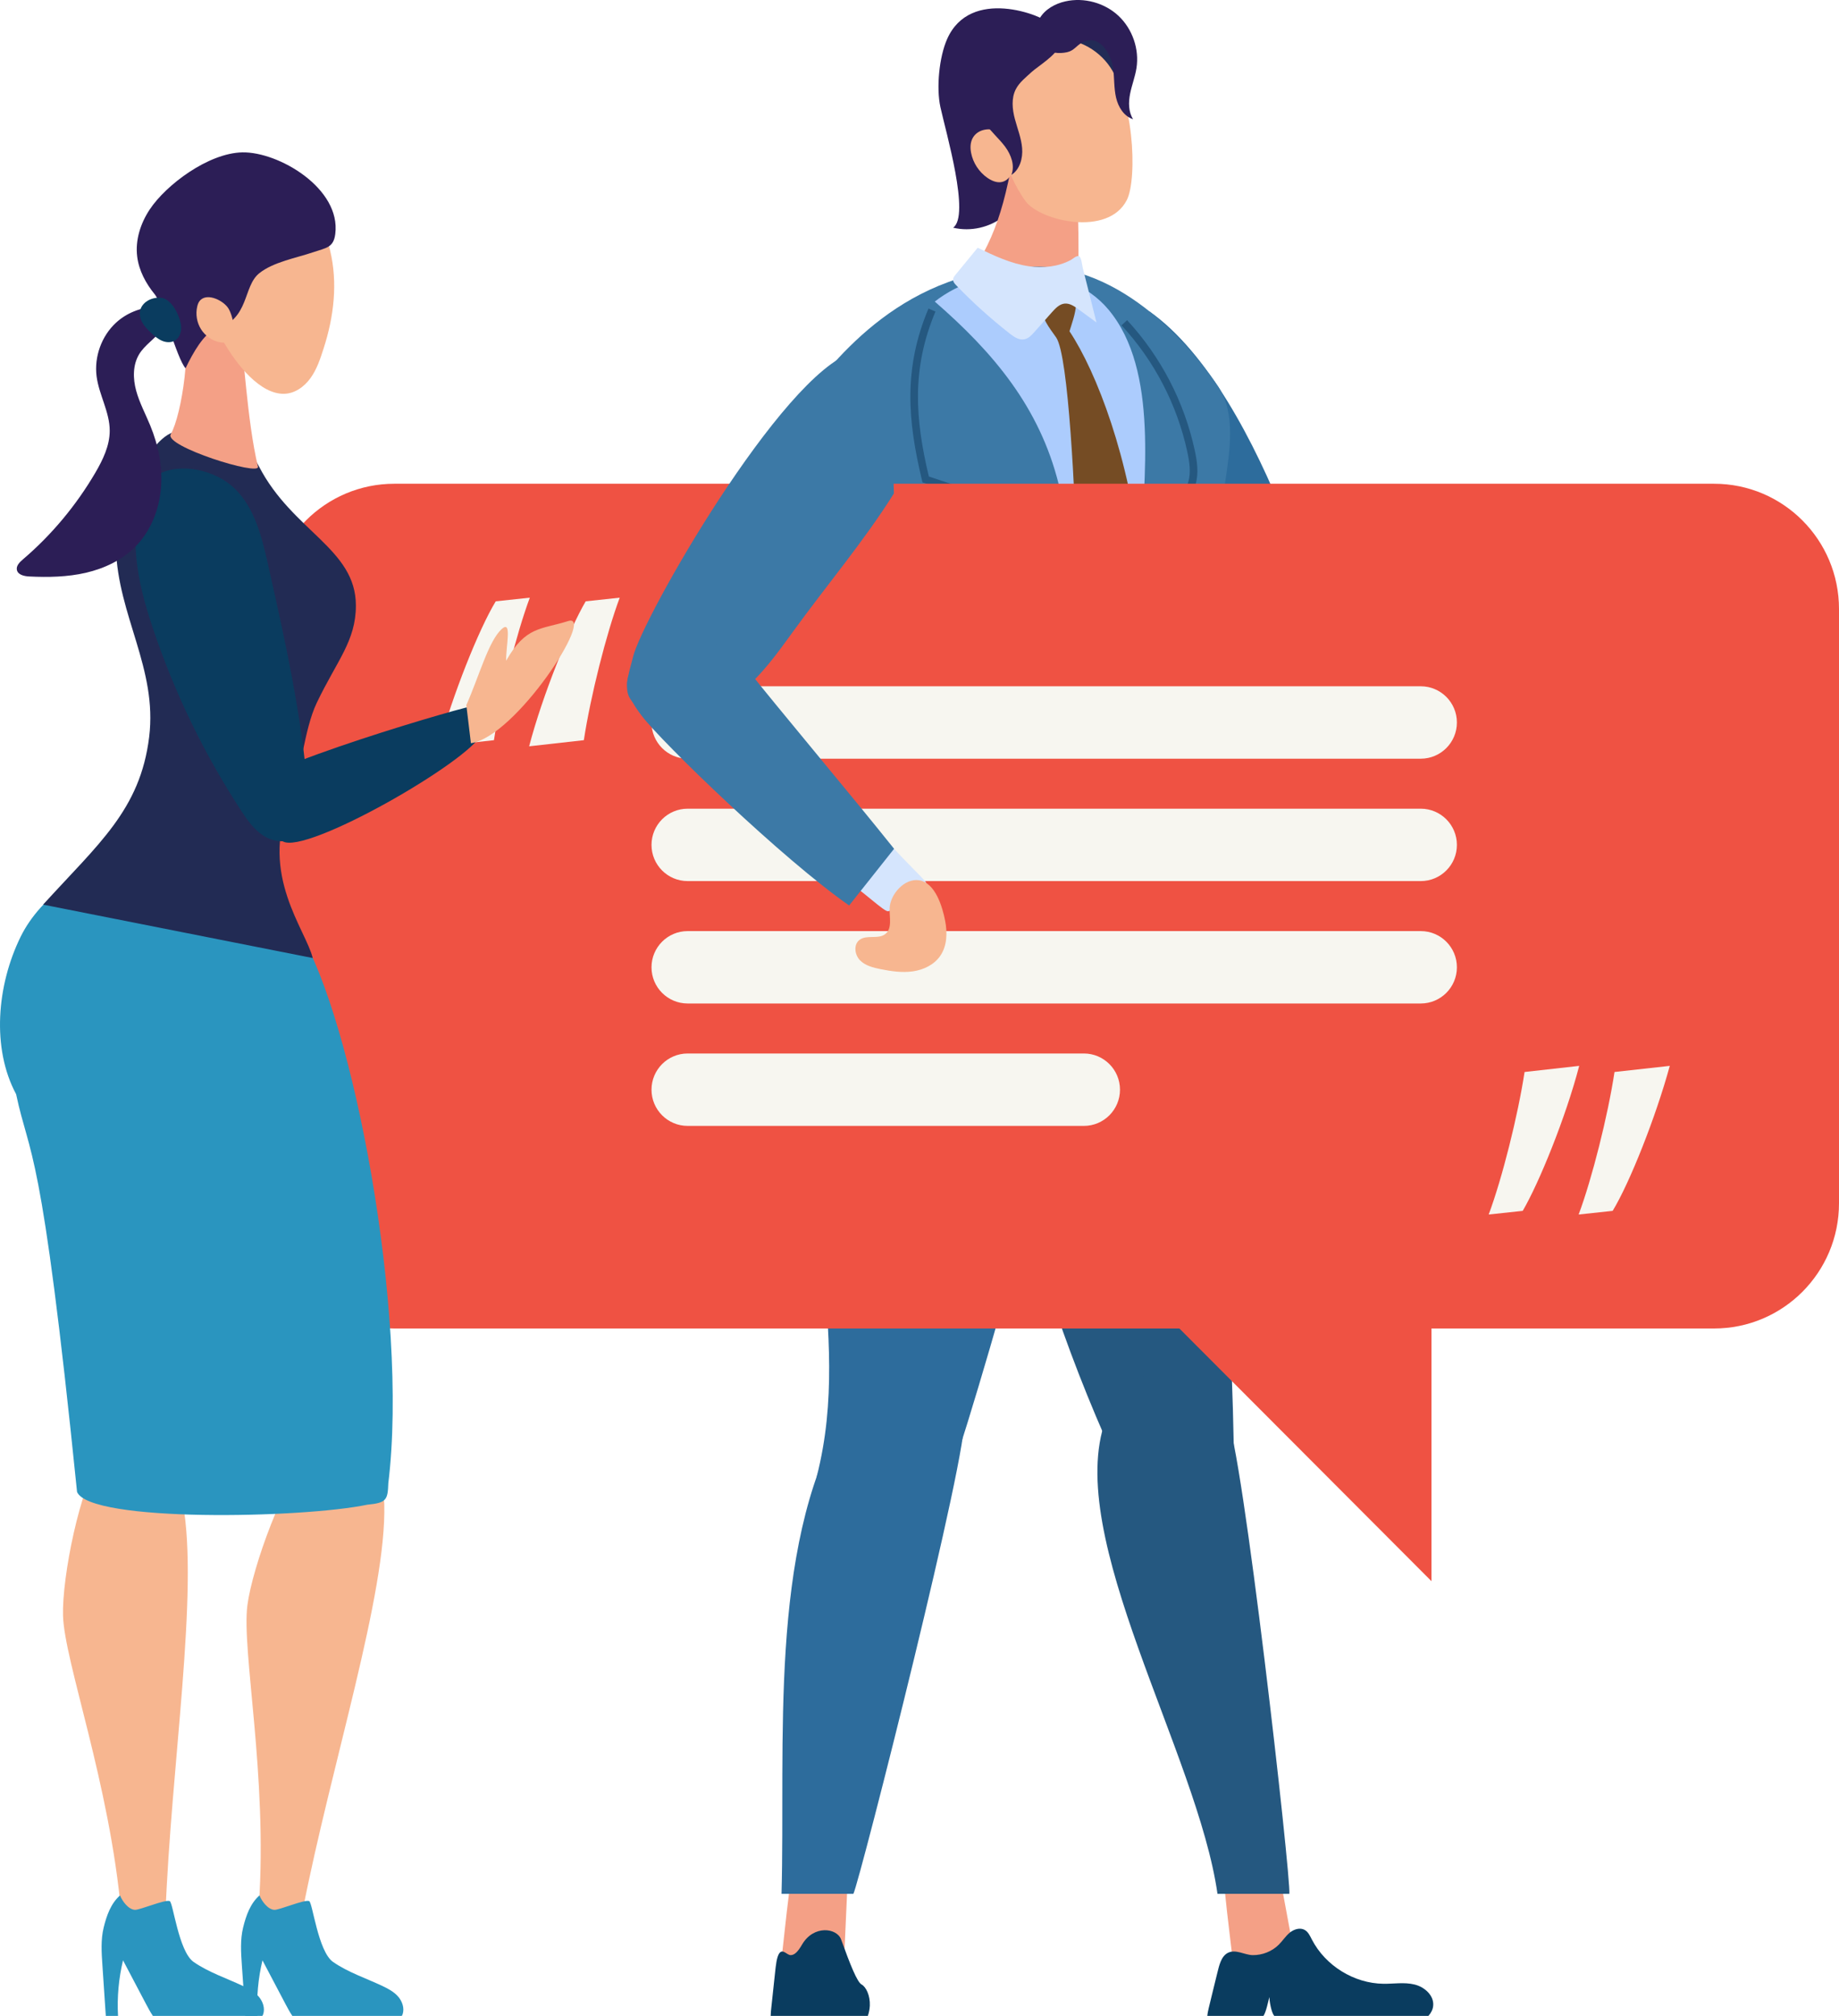 <?xml version="1.0" encoding="UTF-8"?> <svg xmlns="http://www.w3.org/2000/svg" xmlns:xlink="http://www.w3.org/1999/xlink" width="157px" height="172px" viewBox="0 0 157 172"><title>bulle</title><g id="Landing-Pages" stroke="none" stroke-width="1" fill="none" fill-rule="evenodd"><g id="Landing-page-Serenite" transform="translate(-291, -652)"><g id="bulle" transform="translate(369.5, 738) scale(-1, 1) translate(-369.5, -738) translate(291, 652)"><g id="Group"><path d="M61.052,126.17 C60.156,128.066 58.933,130.199 57.162,130.732 C55.934,131.102 52.482,128.768 51.786,127.833 C51.095,126.899 53.235,81.819 54.785,79.073 C56.862,75.393 73.243,80.478 72.679,86.861 C71.957,95.024 69.638,103.715 66.881,111.809 C65.221,116.666 63.276,121.471 61.052,126.17 Z" id="Path" fill="#255880" fill-rule="nonzero"></path><path d="M90.373,168.019 C88.608,168.283 86.737,168.135 84.955,167.586 C84.86,165.469 84.765,163.357 84.67,161.24 C84.66,160.97 84.649,160.69 84.771,160.463 C84.944,160.131 85.35,160.004 85.73,159.935 C87.169,159.677 89.388,159.597 89.625,161.43 C89.904,163.626 90.12,165.822 90.373,168.019 Z" id="Path" fill="#F4A086" fill-rule="nonzero"></path><path d="M51.665,168.019 C49.836,168.283 48.001,168.135 46.346,167.586 C46.736,165.469 47.126,163.357 47.522,161.24 C47.569,160.97 47.627,160.69 47.796,160.463 C48.049,160.131 48.481,160.004 48.876,159.935 C50.373,159.677 52.613,159.597 52.424,161.43 C52.207,163.626 51.918,165.822 51.665,168.019 Z" id="Path" fill="#F4A086" fill-rule="nonzero"></path><path d="M52.265,120.98 C54.606,117.237 60.24,114.665 62.612,121.165 C66.223,131.075 54.764,149.613 53.061,161.583 L46.926,161.583 C46.752,160.421 50.964,123.055 52.265,120.98 Z" id="Path" fill="#255880" fill-rule="nonzero"></path><path d="M87.269,125.964 C86.947,127.86 84.502,130.199 82.894,130.732 C81.777,131.102 77.618,128.768 76.643,127.833 C75.668,126.899 64.752,89.079 65.464,86.333 C66.423,82.653 69.527,80.267 72.916,79.717 C77.834,78.92 83.152,80.636 85.118,86.861 C89.867,101.893 83.98,113.124 87.269,125.964 Z" id="Path" fill="#2D6C9C" fill-rule="nonzero"></path><path d="M74.698,120.98 C75.768,117.242 81.197,114.285 85.108,121.165 C91.401,132.242 89.931,148.789 90.279,161.583 L84.143,161.583 C83.579,160.421 74.108,123.055 74.698,120.98 Z" id="Path" fill="#2D6C9C" fill-rule="nonzero"></path><path d="M94.337,50.356 C94.348,50.398 94.353,50.446 94.353,50.493 C94.348,50.451 94.337,50.403 94.337,50.356 Z" id="Path" fill="#18898D"></path><g transform="translate(59.919, 0)" id="Path"><path d="M7.257,2.124 C8.143,1.231 14.252,-1.097 16.218,3.322 C16.903,4.859 17.156,7.483 16.798,9.13 C16.323,11.311 14.231,18.407 15.712,19.426 C14.22,19.785 12.57,19.41 11.374,18.449 C10.177,17.488 9.461,15.957 9.482,14.421 C9.508,12.683 10.415,10.941 9.924,9.273 C9.629,8.269 8.865,7.477 8.127,6.733 C7.531,6.136 6.535,5.471 6.382,4.621 C6.23,3.75 6.651,2.736 7.257,2.124 Z" fill="#2C1E56"></path><path d="M1.618,4.933 C1.718,4.199 1.955,3.438 2.503,2.942 C3.383,2.145 4.78,2.271 5.85,2.778 C6.43,3.053 7.02,3.528 7.026,4.167 C7.031,4.706 6.614,5.138 6.214,5.498 C5.286,6.316 3.958,7.536 2.74,7.863 C1.233,8.264 1.496,5.798 1.618,4.933 Z" fill="#222B56"></path><path d="M5.323,14.711 C6.108,11.242 8.728,10.429 10.251,11.263 C11.226,17.757 12.222,20.646 14.763,24.188 C11.601,26.216 6.208,25.841 5.044,24.188 C5.001,23.666 4.917,16.506 5.323,14.711 Z" fill="#F4A086" fill-rule="nonzero"></path><path d="M11.738,6.522 C10.267,2.995 5.449,2.139 2.735,5.17 C0.247,7.947 -0.043,15.255 0.88,17.066 C2.493,20.229 8.28,18.84 9.513,17.182 C11.316,14.753 12.976,9.489 11.738,6.522 Z" fill="#F7B690" fill-rule="nonzero"></path><path d="M2.045,5.872 C1.939,6.685 1.987,7.52 1.802,8.322 C1.618,9.125 1.133,9.927 0.347,10.17 C0.748,9.537 0.748,8.729 0.6,7.99 C0.453,7.256 0.173,6.548 0.057,5.809 C-0.196,4.193 0.4,2.472 1.591,1.353 C2.782,0.239 4.538,-0.242 6.129,0.117 C7.004,0.313 7.864,0.788 8.322,1.564 C8.781,2.34 8.728,3.444 8.059,4.046 C7.51,4.531 6.662,4.61 5.971,4.452 C5.386,4.315 5.202,3.914 4.722,3.644 C3.204,2.81 2.203,4.642 2.045,5.872 Z" fill="#2C1E56"></path><path d="M14.178,13.032 C14.015,13.893 13.498,14.679 12.781,15.176 C10.72,16.596 9.935,13.629 10.747,12.161 C11.711,10.413 14.631,10.693 14.178,13.032 Z" fill="#F7B690" fill-rule="nonzero"></path><path d="M6.741,3.945 C6.757,4.61 8.528,5.698 9.018,6.152 C9.508,6.606 10.056,7.023 10.362,7.62 C10.752,8.386 10.662,9.31 10.441,10.144 C10.22,10.978 9.888,11.786 9.819,12.647 C9.75,13.502 10.014,14.463 10.736,14.922 C10.42,14.125 10.757,13.211 11.268,12.52 C11.78,11.833 12.449,11.274 12.934,10.572 C13.867,9.22 14.004,7.356 13.271,5.883 C12.755,4.838 11.326,3.132 10.235,2.726 C9.339,2.382 6.704,2.43 6.741,3.945 Z" fill="#2C1E56"></path></g><path d="M34.645,171.129 C34.566,170.247 35.399,169.518 36.258,169.318 C37.117,169.112 38.013,169.27 38.893,169.26 C41.408,169.228 43.848,167.718 45.002,165.485 C45.16,165.178 45.313,164.835 45.614,164.666 C46.014,164.439 46.536,164.608 46.889,164.898 C47.242,165.189 47.495,165.59 47.822,165.918 C48.407,166.504 49.235,166.826 50.057,166.815 C50.747,166.805 51.517,166.277 52.181,166.625 C52.766,166.931 52.924,167.744 53.072,168.32 C53.325,169.318 53.557,170.321 53.805,171.319 C53.857,171.541 53.91,171.773 53.926,172 L49.135,172 C48.913,171.683 48.729,170.77 48.634,170.395 C48.618,170.78 48.465,171.704 48.217,172 L35.051,172 C34.83,171.752 34.671,171.456 34.645,171.129 Z" id="Path" fill="#0A3C5F"></path><path d="M82.741,171.129 C82.704,170.247 83.073,169.518 83.448,169.318 C83.822,169.112 84.412,167.639 85.192,165.479 C85.551,164.492 87.538,164.217 88.529,165.918 C88.85,166.467 89.151,166.826 89.509,166.815 C89.815,166.805 90.152,166.277 90.442,166.625 C90.7,166.931 90.769,167.744 90.832,168.32 C90.943,169.318 91.048,170.321 91.154,171.319 C91.18,171.541 91.201,171.773 91.206,172 L82.91,172 C82.826,171.752 82.757,171.456 82.741,171.129 Z" id="Path" fill="#0A3C5F"></path><g transform="translate(24.562, 26.564)" fill-rule="nonzero" id="Path"><path d="M18.395,32.065 C18.374,30.217 24.372,6.996 34.313,0 L36.78,13.221 C35.23,17.83 32.985,22.276 31.14,26.78 C30.291,28.85 29.432,30.94 28.088,32.725 C26.744,34.51 24.841,35.977 22.638,36.326 C21.484,36.505 19.687,36.379 18.864,35.402 C18.205,34.61 18.406,33.005 18.395,32.065 Z" fill="#2D6C9C"></path><path d="M1.718,48.776 C1.613,49.911 3.858,50.935 4.97,51.184 C5.292,51.258 6.936,49.61 9.245,48.01 L5.724,44.404 C4.074,46.458 1.739,48.544 1.718,48.776 Z" fill="#D5E5FD"></path><path d="M20.198,27.883 C18.943,28.137 17.483,29.9 16.766,30.819 C14.974,33.121 7.969,41.463 4.464,45.856 L8.302,50.693 C13.973,46.754 24.272,36.785 25.996,34.525 C30.291,28.902 20.846,27.751 20.198,27.883 Z" fill="#2D6C9C"></path><path d="M4.849,50.914 C4.802,49.742 3.589,48.338 2.324,48.538 C0.928,48.76 0.327,50.83 0.1,51.997 C0.042,52.282 0.011,52.578 0,52.868 L4.997,52.868 C4.686,52.35 4.876,51.569 4.849,50.914 Z" fill="#F7B690"></path></g><g transform="translate(51.984, 22.758)" fill-rule="nonzero"><path d="M1.03,10.201 C-0.525,12.503 0.039,15.782 0.429,18.448 C1.256,24.145 1.014,64.362 0.94,65.26 C0.861,66.157 1.251,67.155 2.158,67.562 C2.69,67.8 3.307,67.8 3.902,67.794 C11.914,67.741 24.596,67.689 32.602,67.636 C33.134,67.631 33.704,67.62 34.136,67.345 C35.095,66.744 34.763,65.439 34.42,64.442 C32.112,57.757 30.968,40.159 33.066,33.422 C35.148,26.732 37.699,18.474 36.55,11.479 C33.725,8.02 27.943,0 16.484,0 C8.441,0 2.421,8.131 1.03,10.201 Z" id="Path" fill="#3C79A6"></path><path d="M9.953,40.962 C11.408,33.248 12.889,25.555 14.629,18.57 C16.273,11.964 20.226,7.307 25.212,2.973 C21.096,-0.248 13.917,-0.554 10.386,3.654 C6.032,8.844 7.413,18.258 7.608,24.483 C7.766,29.414 9.194,40.967 9.953,40.962 Z" id="Path" fill="#ACCCFD"></path><path d="M14.85,6.035 C15.424,5.206 16.189,4.324 16.015,3.332 C15.899,2.677 15.335,2.128 14.681,2.038 C12.251,1.695 13.364,4.34 13.711,5.507 C11.376,9.013 8.567,16.378 7.639,25.164 C7.892,30.407 9.226,40.972 9.953,40.967 C10.944,35.708 11.951,30.47 13.042,25.449 C13.248,19.647 13.775,7.587 14.85,6.035 Z" id="Path" fill="#754C24"></path><polygon id="Rectangle" fill="#255880" transform="translate(9.991, 56.263) rotate(-88.883) translate(-9.991, -56.263) " points="-1.02 55.939 21.002 55.939 21.002 56.587 -1.021 56.588"></polygon><path d="M11.904,40.946 L11.329,40.645 C14.971,33.681 19.794,27.508 25.666,22.297 L21.502,19.298 L25.718,17.899 C26.883,13.004 27.215,8.728 25.154,3.823 L25.75,3.569 C27.906,8.691 27.526,13.136 26.303,18.226 L26.261,18.401 L22.909,19.515 L26.704,22.25 L26.398,22.519 C20.448,27.725 15.572,33.929 11.904,40.946 Z" id="Path" fill="#255880"></path><path d="M8.509,41.104 C5.294,34.932 3.296,27.999 2.738,21.062 L2.717,20.819 L4.208,20.238 C3.57,19.863 3.128,19.193 2.943,18.559 C2.664,17.593 2.817,16.59 3.022,15.644 C3.924,11.5 5.921,7.666 8.794,4.557 L9.268,5 C6.469,8.025 4.53,11.753 3.655,15.782 C3.47,16.637 3.328,17.545 3.57,18.374 C3.781,19.097 4.408,19.842 5.21,19.874 L6.77,19.937 L3.402,21.246 C3.982,28.021 5.942,34.774 9.078,40.798 L8.509,41.104 Z" id="Path" fill="#255880"></path><path d="M15.377,48.533 C14.56,48.533 13.891,47.868 13.891,47.044 C13.891,46.22 14.555,45.555 15.377,45.555 C16.194,45.555 16.863,46.22 16.863,47.044 C16.863,47.868 16.199,48.533 15.377,48.533 Z M15.377,46.21 C14.913,46.21 14.539,46.585 14.539,47.049 C14.539,47.514 14.913,47.889 15.377,47.889 C15.841,47.889 16.215,47.514 16.215,47.049 C16.215,46.585 15.841,46.21 15.377,46.21 Z" id="Shape" fill="#255880"></path><path d="M14.961,56.696 C14.144,56.696 13.474,56.031 13.474,55.207 C13.474,54.389 14.138,53.718 14.961,53.718 C15.778,53.718 16.447,54.383 16.447,55.207 C16.447,56.025 15.778,56.696 14.961,56.696 Z M14.961,54.367 C14.497,54.367 14.123,54.742 14.123,55.207 C14.123,55.672 14.497,56.046 14.961,56.046 C15.424,56.046 15.799,55.672 15.799,55.207 C15.799,54.742 15.424,54.367 14.961,54.367 Z" id="Shape" fill="#255880"></path><path d="M10.296,51.152 C10.544,56.823 11.403,62.551 13.701,67.741 L8.451,67.768 C8.451,67.768 8.615,64.283 8.773,63.053 C9.258,59.283 10.48,54.938 10.296,51.152 Z" id="Path" fill="#255880"></path></g><g transform="translate(0, 41.274)" fill-rule="nonzero"><path d="M123.332,72.076 L10.668,72.076 C4.775,72.076 0,67.293 0,61.39 L0,10.687 C0,4.784 4.775,0 10.668,0 L123.332,0 C129.225,0 134,4.784 134,10.687 L134,61.39 C134,67.293 129.225,72.076 123.332,72.076 Z" id="Path" fill="#EF5243"></path><polygon id="Path" fill="#EF5243" points="34.793 93.634 34.793 70.244 58.142 70.244"></polygon><path d="M35.705,23.459 L98.295,23.459 C99.998,23.459 101.379,22.075 101.379,20.37 C101.379,18.665 99.998,17.281 98.295,17.281 L35.705,17.281 C34.002,17.281 32.621,18.665 32.621,20.37 C32.621,22.075 34.002,23.459 35.705,23.459 Z M98.295,27.725 L35.705,27.725 C34.002,27.725 32.621,29.108 32.621,30.814 C32.621,32.519 34.002,33.902 35.705,33.902 L98.295,33.902 C99.998,33.902 101.379,32.519 101.379,30.814 C101.379,29.108 99.998,27.725 98.295,27.725 Z M98.295,38.169 L35.705,38.169 C34.002,38.169 32.621,39.552 32.621,41.257 L32.621,41.257 C32.621,42.963 34.002,44.346 35.705,44.346 L98.295,44.346 C99.998,44.346 101.379,42.963 101.379,41.257 L101.379,41.257 C101.379,39.552 99.998,38.169 98.295,38.169 Z M69.533,48.612 L35.705,48.612 C34.002,48.612 32.621,49.996 32.621,51.701 C32.621,53.406 34.002,54.79 35.705,54.79 L69.533,54.79 C71.235,54.79 72.616,53.406 72.616,51.701 C72.616,49.996 71.235,48.612 69.533,48.612 Z" id="Shape" fill="#F7F6F0" transform="translate(67, 36.036) scale(-1, 1) translate(-67, -36.036) "></path><path d="M22.174,22.403 L26.844,21.88 C27.414,18.137 28.763,12.783 29.907,9.72 L27.002,10.032 C25.6,12.424 23.318,18.036 22.174,22.403 Z M19.323,10.032 C17.868,12.424 15.639,18.036 14.447,22.403 L19.17,21.88 C19.739,18.137 21.089,12.783 22.232,9.72 L19.323,10.032 Z M114.835,50.191 C114.266,53.934 112.917,59.288 111.773,62.351 L114.677,62.039 C116.132,59.647 118.361,54.035 119.553,49.668 L114.835,50.191 Z M107.156,50.191 C106.586,53.934 105.237,59.288 104.093,62.351 L106.998,62.039 C108.4,59.647 110.682,54.035 111.82,49.668 L107.156,50.191 Z" id="Shape" fill="#F7F6F0" transform="translate(67, 36.036) scale(-1, 1) translate(-67, -36.036) "></path></g><path d="M63.392,27.515 C63.903,27.14 64.409,26.765 64.921,26.395 C65.279,26.131 65.685,25.857 66.122,25.904 C66.56,25.952 66.892,26.306 67.187,26.633 C67.688,27.198 68.194,27.763 68.695,28.333 C68.932,28.602 69.195,28.882 69.548,28.951 C70.002,29.041 70.434,28.745 70.798,28.46 C72.416,27.193 73.95,25.815 75.373,24.336 C75.504,24.199 75.642,24.041 75.636,23.856 C75.631,23.703 75.531,23.571 75.431,23.449 C74.798,22.678 74.166,21.908 73.533,21.137 C72.126,21.823 70.687,22.499 69.137,22.721 C67.946,22.89 66.665,22.763 65.59,22.187 C65.411,22.092 65.074,21.76 64.868,21.871 C64.668,21.976 64.62,22.626 64.568,22.837 C64.383,23.565 64.199,24.299 64.014,25.028 C63.809,25.852 63.598,26.681 63.392,27.515 Z" id="Path" fill="#D5E5FD" fill-rule="nonzero"></path><g transform="translate(76.2, 29.983)" fill-rule="nonzero" id="Path"><path d="M26.77,26.112 C26.033,22.86 14.047,1.893 7.975,0.077 C7.569,-0.045 6.251,-0.05 4.86,0.267 L4.485,12.12 C7.073,16.239 10.294,20.03 13.145,23.974 C14.453,25.785 15.781,27.617 17.504,29.037 C19.228,30.458 21.421,31.44 23.645,31.255 C24.81,31.16 26.528,30.611 27.097,29.465 C27.551,28.541 26.981,27.026 26.77,26.112 Z" fill="#3C79A6"></path><path d="M1.724,45.358 C1.618,46.493 3.863,47.517 4.976,47.765 C5.297,47.839 6.942,46.192 9.25,44.592 L5.729,40.986 C4.085,43.04 1.75,45.125 1.724,45.358 Z" fill="#D5E5FD"></path><path d="M27.187,27.802 C26.897,26.756 25.827,26.139 24.804,25.769 C23.091,25.146 20.941,24.724 19.128,25.088 C17.873,25.341 17.489,26.482 16.772,27.4 C14.98,29.703 7.975,38.045 4.47,42.438 L8.307,47.274 C13.978,43.335 24.277,33.367 26.001,31.107 C26.739,30.141 27.514,28.974 27.187,27.802 Z" fill="#3C79A6"></path><path d="M0.111,48.578 C-0.09,49.603 -0.058,50.738 0.543,51.593 C1.07,52.348 1.977,52.771 2.883,52.897 C3.795,53.024 4.717,52.887 5.619,52.707 C6.256,52.58 6.931,52.412 7.384,51.947 C7.838,51.477 7.943,50.611 7.427,50.215 C6.815,49.74 5.819,50.189 5.213,49.708 C4.607,49.222 4.881,48.277 4.849,47.501 C4.802,46.329 3.589,44.925 2.324,45.125 C0.938,45.342 0.337,47.411 0.111,48.578 Z" fill="#F7B690"></path></g></g><g id="Group" transform="translate(108, 13)"><path d="M43.62,124.839 C43.516,128.76 39.628,139.171 38.648,150.259 C38.507,150.957 35.062,150.93 34.874,150.328 C34.405,137.692 32.007,122.862 33.394,115.231 C33.858,112.684 38.278,108.245 40.321,111.183 C42.187,113.857 43.709,121.583 43.62,124.839 Z" id="Path" fill="#F7B690" fill-rule="nonzero"></path><path d="M40.258,154.661 C40.331,153.594 40.404,152.5 40.149,151.459 C39.899,150.439 39.534,149.403 38.752,148.721 C38.549,149.234 38.028,149.926 37.48,149.952 C37.053,149.968 34.921,149.054 34.514,149.202 C34.223,149.308 33.753,153.504 32.471,154.397 C31.189,155.285 29.683,155.776 28.27,156.442 C27.78,156.675 27.285,156.934 26.92,157.346 C26.56,157.758 26.357,158.35 26.534,158.868 C26.55,158.915 26.576,158.952 26.602,159 L35.948,159 C36.167,158.678 36.354,158.324 36.537,157.98 C37.188,156.738 37.845,155.501 38.497,154.26 C38.867,155.808 39.013,157.409 38.924,159 L39.967,159 C40.06,157.547 40.159,156.104 40.258,154.661 Z" id="Path" fill="#2A95BF"></path><path d="M27.879,123.956 C28.385,127.851 26.143,138.5 26.899,149.561 C26.868,150.264 23.433,150.55 23.151,149.968 C20.712,137.501 16.005,123.037 16.193,115.358 C16.256,112.795 19.967,108.001 22.463,110.728 C24.731,113.212 27.457,120.722 27.879,123.956 Z" id="Path" fill="#F7B690" fill-rule="nonzero"></path><path d="M28.353,154.661 C28.426,153.594 28.499,152.5 28.244,151.459 C27.994,150.439 27.629,149.403 26.847,148.721 C26.644,149.234 26.123,149.926 25.575,149.952 C25.143,149.968 23.016,149.054 22.609,149.202 C22.317,149.308 21.848,153.504 20.566,154.397 C19.284,155.285 17.778,155.776 16.365,156.442 C15.875,156.675 15.38,156.934 15.015,157.346 C14.655,157.758 14.452,158.35 14.629,158.868 C14.645,158.915 14.671,158.952 14.697,159 L24.043,159 C24.262,158.678 24.449,158.324 24.632,157.98 C25.283,156.738 25.94,155.501 26.592,154.26 C26.962,155.808 27.108,157.409 27.019,159 L28.062,159 C28.15,157.547 28.249,156.104 28.353,154.661 Z" id="Path" fill="#2A95BF"></path><path d="M23.438,66.537 C30.563,55.037 43.803,59.931 47.238,66.923 C49.281,71.087 49.724,76.446 47.623,80.362 C46.451,85.916 45.486,84.093 42.422,114.296 C41.311,116.901 23.25,116.552 17.642,115.384 C16.011,115.231 15.896,114.977 15.849,113.561 C14.072,99.033 18.898,73.867 23.438,66.537 Z" id="Path" fill="#2A95BF"></path><path d="M24.283,55.46 C23.292,53.061 23.073,49.308 21.958,46.967 C20.227,43.347 18.617,41.693 18.617,38.665 C18.617,33.813 24.022,32.333 26.889,26.8 C28.458,23.772 31.262,23.804 33.743,23.804 C36.25,23.804 39.19,30.854 39.106,33.75 C38.934,39.547 35.546,44.045 36.266,49.884 C37.032,56.12 40.629,59.017 45.32,64.185 L22.302,68.741 C22.88,66.336 26.842,61.648 24.283,55.46 Z" id="Path" fill="#222B54"></path><path d="M37.376,34.389 C37.204,36.53 36.615,38.617 35.932,40.652 C34.103,46.1 31.58,51.311 28.447,56.115 C27.926,56.918 27.363,57.727 26.576,58.256 C25.789,58.789 24.71,58.985 23.892,58.499 C22.688,57.78 22.604,56.073 22.714,54.657 C23.219,48.082 24.668,41.619 26.112,35.187 C26.644,32.825 27.254,30.315 28.995,28.655 C30.6,27.123 33.561,26.399 35.588,27.514 C37.569,28.602 37.538,32.439 37.376,34.389 Z" id="Path" fill="#0A3C5F"></path><path d="M8.317,47.184 C7.473,47.501 7.525,48.743 7.869,49.588 C8.812,51.903 22.938,59.999 24.866,58.779 C26.034,58.044 27.978,55.814 27.942,54.392 C27.9,52.675 8.672,47.046 8.317,47.184 Z" id="Path" fill="#0A3C5F"></path><path d="M9.188,47.163 C8.083,44.658 7.29,41.698 6.17,40.673 C5.257,39.843 5.815,42.132 5.789,43.373 C4.116,40.414 2.818,40.726 0.499,39.991 C-1.904,39.235 4.955,49.874 8.797,50.413 L9.188,47.163 Z" id="Path" fill="#F7B690" fill-rule="nonzero"></path><g transform="translate(20.345, 0)" id="Path"><path d="M13.2,14.011 C12.799,13.239 8.384,15.549 8.118,16.104 C7.857,16.659 7.576,22.911 6.632,26.816 C6.429,27.656 14.665,25.077 14.081,24.057 C13.132,22.403 12.168,16.093 13.2,14.011 Z" fill="#F4A086" fill-rule="nonzero"></path><path d="M0.471,8.377 C1.999,1.962 10.651,3.315 12.705,3.954 C14.758,4.593 14.811,7.542 15.009,9.714 C15.128,11.052 14.654,12.389 13.867,13.451 C13.111,14.471 9.817,16.014 9.635,16.056 C8.415,18.191 6.429,20.633 4.407,20.601 C3.495,20.585 2.671,19.999 2.139,19.248 C1.602,18.503 1.311,17.61 1.029,16.733 C0.148,14.011 -0.191,11.157 0.471,8.377 Z" fill="#F7B690" fill-rule="nonzero"></path><path d="M15.452,12.103 C16.207,11.178 16.796,10.084 16.942,8.895 C17.12,7.49 16.656,6.052 15.874,4.874 C14.482,2.775 10.88,0.064 7.972,0.001 C4.865,-0.062 -0.472,3.077 0.033,6.972 C0.185,8.14 0.815,8.145 1.915,8.52 C3.364,9.012 5.308,9.35 6.512,10.306 C7.951,11.453 7.31,14.212 10.255,15.105 C11.209,15.396 12.184,17.097 12.814,18.424 C13.575,17.562 14.727,12.996 15.452,12.103 Z" fill="#2C1E56" fill-rule="nonzero"></path><path d="M11.537,12.595 C11.694,12.743 11.772,12.949 11.819,13.16 C11.97,13.81 11.85,14.524 11.495,15.089 C11.141,15.655 10.552,16.067 9.906,16.199 C9.65,16.252 9.364,16.262 9.145,16.125 C8.373,15.649 8.764,13.99 9.134,13.35 C9.52,12.679 10.886,11.976 11.537,12.595 Z" fill="#F7B690" fill-rule="nonzero"></path><path d="M18.751,14.534 C19.986,15.67 20.622,17.436 20.409,19.106 C20.205,20.691 19.288,22.15 19.288,23.751 C19.288,25.035 19.877,26.24 20.523,27.345 C22.16,30.135 24.261,32.651 26.71,34.738 C26.976,34.965 27.279,35.267 27.216,35.615 C27.138,36.043 26.596,36.165 26.163,36.186 C24.542,36.265 22.895,36.234 21.316,35.869 C19.731,35.499 18.199,34.775 17.057,33.602 C15.785,32.296 15.071,30.494 14.915,28.666 C14.758,26.837 15.134,24.988 15.832,23.296 C16.239,22.308 16.75,21.362 17.031,20.332 C17.312,19.301 17.328,18.138 16.776,17.224 C16.291,16.426 15.441,15.924 14.884,15.174 C14.623,14.82 14.169,14.09 14.248,13.62 C14.336,13.049 14.998,13.16 15.488,13.181 C16.682,13.245 17.86,13.715 18.751,14.534 Z" fill="#2C1E56" fill-rule="nonzero"></path><path d="M16.578,14.376 C16.39,14.783 16.067,15.11 15.738,15.417 C15.457,15.681 15.16,15.935 14.805,16.083 C14.451,16.231 14.023,16.246 13.7,16.046 C13.294,15.792 13.137,15.248 13.2,14.767 C13.315,13.926 13.992,12.473 14.946,12.404 C16.062,12.325 17.114,13.213 16.578,14.376 Z" fill="#0A3C5F"></path></g></g></g></g></g></svg> 